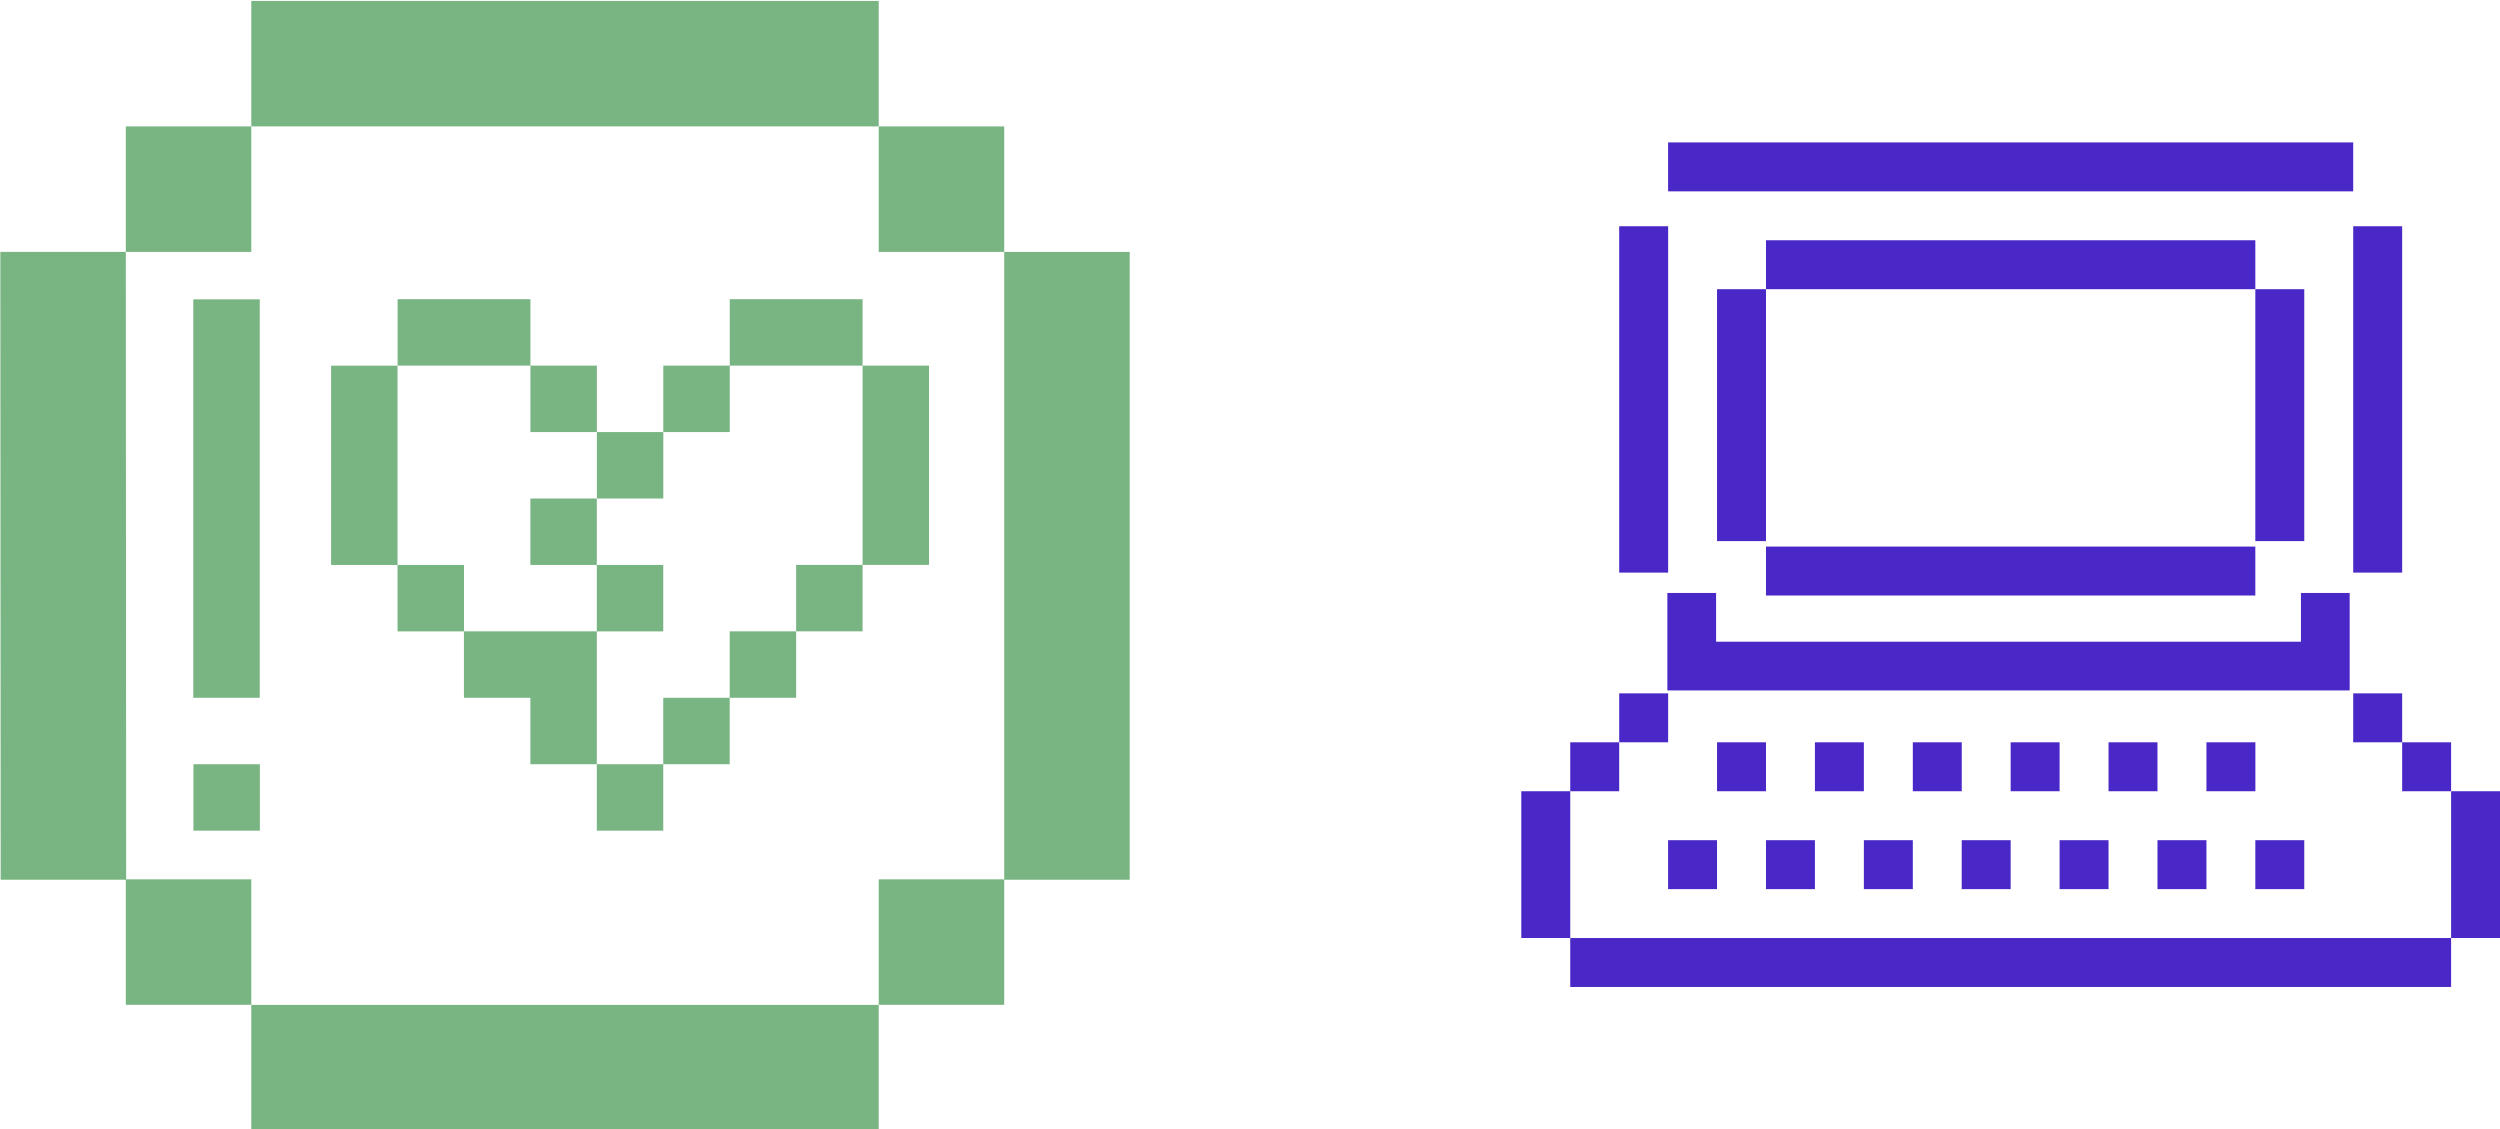 <?xml version="1.0" encoding="UTF-8" standalone="no"?>
<svg
   width="48.013mm"
   height="21.69mm"
   viewBox="0 0 48.013 21.69"
   version="1.1"
   id="svg13423"
   inkscape:version="1.1.2 (0a00cf5339, 2022-02-04)"
   sodipodi:docname="s4_1_antesdesepararte_digital.svg"
   xmlns:inkscape="http://www.inkscape.org/namespaces/inkscape"
   xmlns:sodipodi="http://sodipodi.sourceforge.net/DTD/sodipodi-0.dtd"
   xmlns="http://www.w3.org/2000/svg"
   xmlns:svg="http://www.w3.org/2000/svg"
   xmlns:rdf="http://www.w3.org/1999/02/22-rdf-syntax-ns#"
   xmlns:cc="http://creativecommons.org/ns#"
   xmlns:dc="http://purl.org/dc/elements/1.1/">
  <defs
     id="defs13417" />
  <sodipodi:namedview
     id="base"
     pagecolor="#ffffff"
     bordercolor="#666666"
     borderopacity="1.0"
     inkscape:pageopacity="0.0"
     inkscape:pageshadow="2"
     inkscape:zoom="1.979899"
     inkscape:cx="149.75511"
     inkscape:cy="119.95561"
     inkscape:document-units="mm"
     inkscape:current-layer="layer1"
     inkscape:document-rotation="0"
     showgrid="false"
     inkscape:window-width="1920"
     inkscape:window-height="979"
     inkscape:window-x="1366"
     inkscape:window-y="27"
     inkscape:window-maximized="1"
     inkscape:pagecheckerboard="0"
     fit-margin-top="0"
     fit-margin-left="0"
     fit-margin-right="0"
     fit-margin-bottom="0" />
  <g
     inkscape:label="Capa 1"
     inkscape:groupmode="layer"
     id="layer1"
     transform="translate(-5.993,-1.655)">
    <g
       id="g9697"
       transform="translate(-142.053,-262.075)">
      <path
         id="path7921"
         style="fill:#79b582;fill-opacity:1;stroke-width:0.128"
         d="m 155.682,269.476 v 1.276 h 2.551 v -1.276 z m 2.551,1.276 v 1.276 h 1.276 v -1.276 z m 1.276,1.276 v 1.276 h 1.276 v -1.276 z m 1.276,0 h 1.276 v -1.276 h -1.276 z m 1.276,-1.276 h 2.551 v -1.276 h -2.551 z m 2.551,0 v 3.827 h 1.276 v -3.827 z m 0,3.827 h -1.276 v 1.276 h 1.276 z m -1.276,1.276 h -1.276 v 1.276 h 1.276 z m -1.276,1.276 h -1.276 v 1.276 h 1.276 z m -1.276,1.276 h -1.276 v 1.276 h 1.276 z m -1.276,0 v -1.276 -1.276 h -1.276 -1.276 v 1.276 h 1.276 v 1.276 z m -2.551,-2.551 v -1.276 h -1.276 v 1.276 z m -1.276,-1.276 v -3.827 h -1.276 v 3.827 z m 3.827,1.276 h 1.276 v -1.276 h -1.276 z m 0,-1.276 v -1.276 h -1.276 v 1.276 z m -7.75,-5.101 v 7.652 h 1.276 v -7.652 z m 0.003,8.928 v 1.276 h 1.276 v -1.276 z" />
      <g
         id="g7939"
         style="fill:#79b582;fill-opacity:1"
         transform="matrix(1.596,0,0,1.596,42.153,-60.403)">
        <rect
           x="69.373"
           y="203.102"
           width="7.55"
           height="1.51"
           id="rect7923"
           style="fill:#79b582;fill-opacity:1;stroke-width:0.151" />
        <rect
           x="69.373"
           y="215.183"
           width="7.55"
           height="1.51"
           id="rect7925"
           style="fill:#79b582;fill-opacity:1;stroke-width:0.151" />
        <rect
           x="67.863"
           y="204.612"
           width="1.51"
           height="1.51"
           id="rect7927"
           style="fill:#79b582;fill-opacity:1;stroke-width:0.151" />
        <rect
           x="67.863"
           y="213.672"
           width="1.51"
           height="1.51"
           id="rect7929"
           style="fill:#79b582;fill-opacity:1;stroke-width:0.151" />
        <rect
           x="76.923"
           y="213.672"
           width="1.51"
           height="1.51"
           id="rect7931"
           style="fill:#79b582;fill-opacity:1;stroke-width:0.151" />
        <rect
           x="76.923"
           y="204.612"
           width="1.51"
           height="1.51"
           id="rect7933"
           style="fill:#79b582;fill-opacity:1;stroke-width:0.151" />
        <rect
           x="78.433"
           y="206.122"
           width="1.51"
           height="7.555"
           id="rect7935"
           style="fill:#79b582;fill-opacity:1;stroke-width:0.151" />
        <path
           d="m 67.863,206.122 h -1.51 l 0.004,7.555 h 1.51 z"
           id="path7937"
           style="fill:#79b582;fill-opacity:1;stroke-width:0.151" />
      </g>
      <rect
         x="179.143"
         y="277.046"
         width="0.94"
         height="0.94"
         id="rect7943"
         style="fill:#4a28c7;fill-opacity:1;stroke-width:0.039" />
      <polygon
         points="424,352 424,304 400,304 400,328 112,328 112,304 88,304 88,352 "
         id="polygon7945"
         style="fill:#4a28c7;fill-opacity:1"
         transform="matrix(0.039,0,0,0.039,176.636,263.262)" />
      <rect
         x="180.082"
         y="266.465"
         width="13.158"
         height="0.94"
         id="rect7947"
         style="fill:#4a28c7;fill-opacity:1;stroke-width:0.039" />
      <rect
         x="181.962"
         y="268.344"
         width="9.398"
         height="0.94"
         id="rect7949"
         style="fill:#4a28c7;fill-opacity:1;stroke-width:0.039" />
      <rect
         x="179.143"
         y="268.075"
         width="0.94"
         height="6.652"
         id="rect7951"
         style="fill:#4a28c7;fill-opacity:1;stroke-width:0.031" />
      <rect
         x="193.24"
         y="268.075"
         width="0.94"
         height="6.652"
         id="rect7953"
         style="fill:#4a28c7;fill-opacity:1;stroke-width:0.031" />
      <rect
         x="181.962"
         y="274.227"
         width="9.398"
         height="0.94"
         id="rect7955"
         style="fill:#4a28c7;fill-opacity:1;stroke-width:0.039" />
      <rect
         x="191.36"
         y="269.284"
         width="0.94"
         height="4.838"
         id="rect7957"
         style="fill:#4a28c7;fill-opacity:1;stroke-width:0.031" />
      <rect
         x="178.203"
         y="277.986"
         width="0.94"
         height="0.94"
         id="rect7959"
         style="fill:#4a28c7;fill-opacity:1;stroke-width:0.039" />
      <rect
         x="177.263"
         y="278.926"
         width="0.94"
         height="2.819"
         id="rect7961"
         style="fill:#4a28c7;fill-opacity:1;stroke-width:0.039" />
      <rect
         x="193.24"
         y="277.046"
         width="0.94"
         height="0.94"
         id="rect7963"
         style="fill:#4a28c7;fill-opacity:1;stroke-width:0.039" />
      <rect
         x="194.18"
         y="277.986"
         width="0.94"
         height="0.94"
         id="rect7965"
         style="fill:#4a28c7;fill-opacity:1;stroke-width:0.039" />
      <rect
         x="195.12"
         y="278.926"
         width="0.94"
         height="2.819"
         id="rect7967"
         style="fill:#4a28c7;fill-opacity:1;stroke-width:0.039" />
      <rect
         x="178.203"
         y="281.745"
         width="16.917"
         height="0.94"
         id="rect7969"
         style="fill:#4a28c7;fill-opacity:1;stroke-width:0.039" />
      <rect
         x="181.022"
         y="277.986"
         width="0.94"
         height="0.94"
         id="rect7971"
         style="fill:#4a28c7;fill-opacity:1;stroke-width:0.039" />
      <rect
         x="182.902"
         y="277.986"
         width="0.94"
         height="0.94"
         id="rect7973"
         style="fill:#4a28c7;fill-opacity:1;stroke-width:0.039" />
      <rect
         x="184.782"
         y="277.986"
         width="0.94"
         height="0.94"
         id="rect7975"
         style="fill:#4a28c7;fill-opacity:1;stroke-width:0.039" />
      <rect
         x="181.962"
         y="279.866"
         width="0.94"
         height="0.94"
         id="rect7977"
         style="fill:#4a28c7;fill-opacity:1;stroke-width:0.039" />
      <rect
         x="180.082"
         y="279.866"
         width="0.94"
         height="0.94"
         id="rect7979"
         style="fill:#4a28c7;fill-opacity:1;stroke-width:0.039" />
      <rect
         x="185.721"
         y="279.866"
         width="0.94"
         height="0.94"
         id="rect7981"
         style="fill:#4a28c7;fill-opacity:1;stroke-width:0.039" />
      <rect
         x="183.842"
         y="279.866"
         width="0.94"
         height="0.94"
         id="rect7983"
         style="fill:#4a28c7;fill-opacity:1;stroke-width:0.039" />
      <rect
         x="186.661"
         y="277.986"
         width="0.94"
         height="0.94"
         id="rect7985"
         style="fill:#4a28c7;fill-opacity:1;stroke-width:0.039" />
      <rect
         x="188.541"
         y="277.986"
         width="0.94"
         height="0.94"
         id="rect7987"
         style="fill:#4a28c7;fill-opacity:1;stroke-width:0.039" />
      <rect
         x="190.421"
         y="277.986"
         width="0.94"
         height="0.94"
         id="rect7989"
         style="fill:#4a28c7;fill-opacity:1;stroke-width:0.039" />
      <rect
         x="187.601"
         y="279.866"
         width="0.94"
         height="0.94"
         id="rect7991"
         style="fill:#4a28c7;fill-opacity:1;stroke-width:0.039" />
      <rect
         x="191.36"
         y="279.866"
         width="0.94"
         height="0.94"
         id="rect7993"
         style="fill:#4a28c7;fill-opacity:1;stroke-width:0.039" />
      <rect
         x="189.481"
         y="279.866"
         width="0.94"
         height="0.94"
         id="rect7995"
         style="fill:#4a28c7;fill-opacity:1;stroke-width:0.039" />
      <rect
         x="181.022"
         y="269.284"
         width="0.94"
         height="4.838"
         id="rect7997"
         style="fill:#4a28c7;fill-opacity:1;stroke-width:0.031" />
    </g>
  </g>
</svg>
